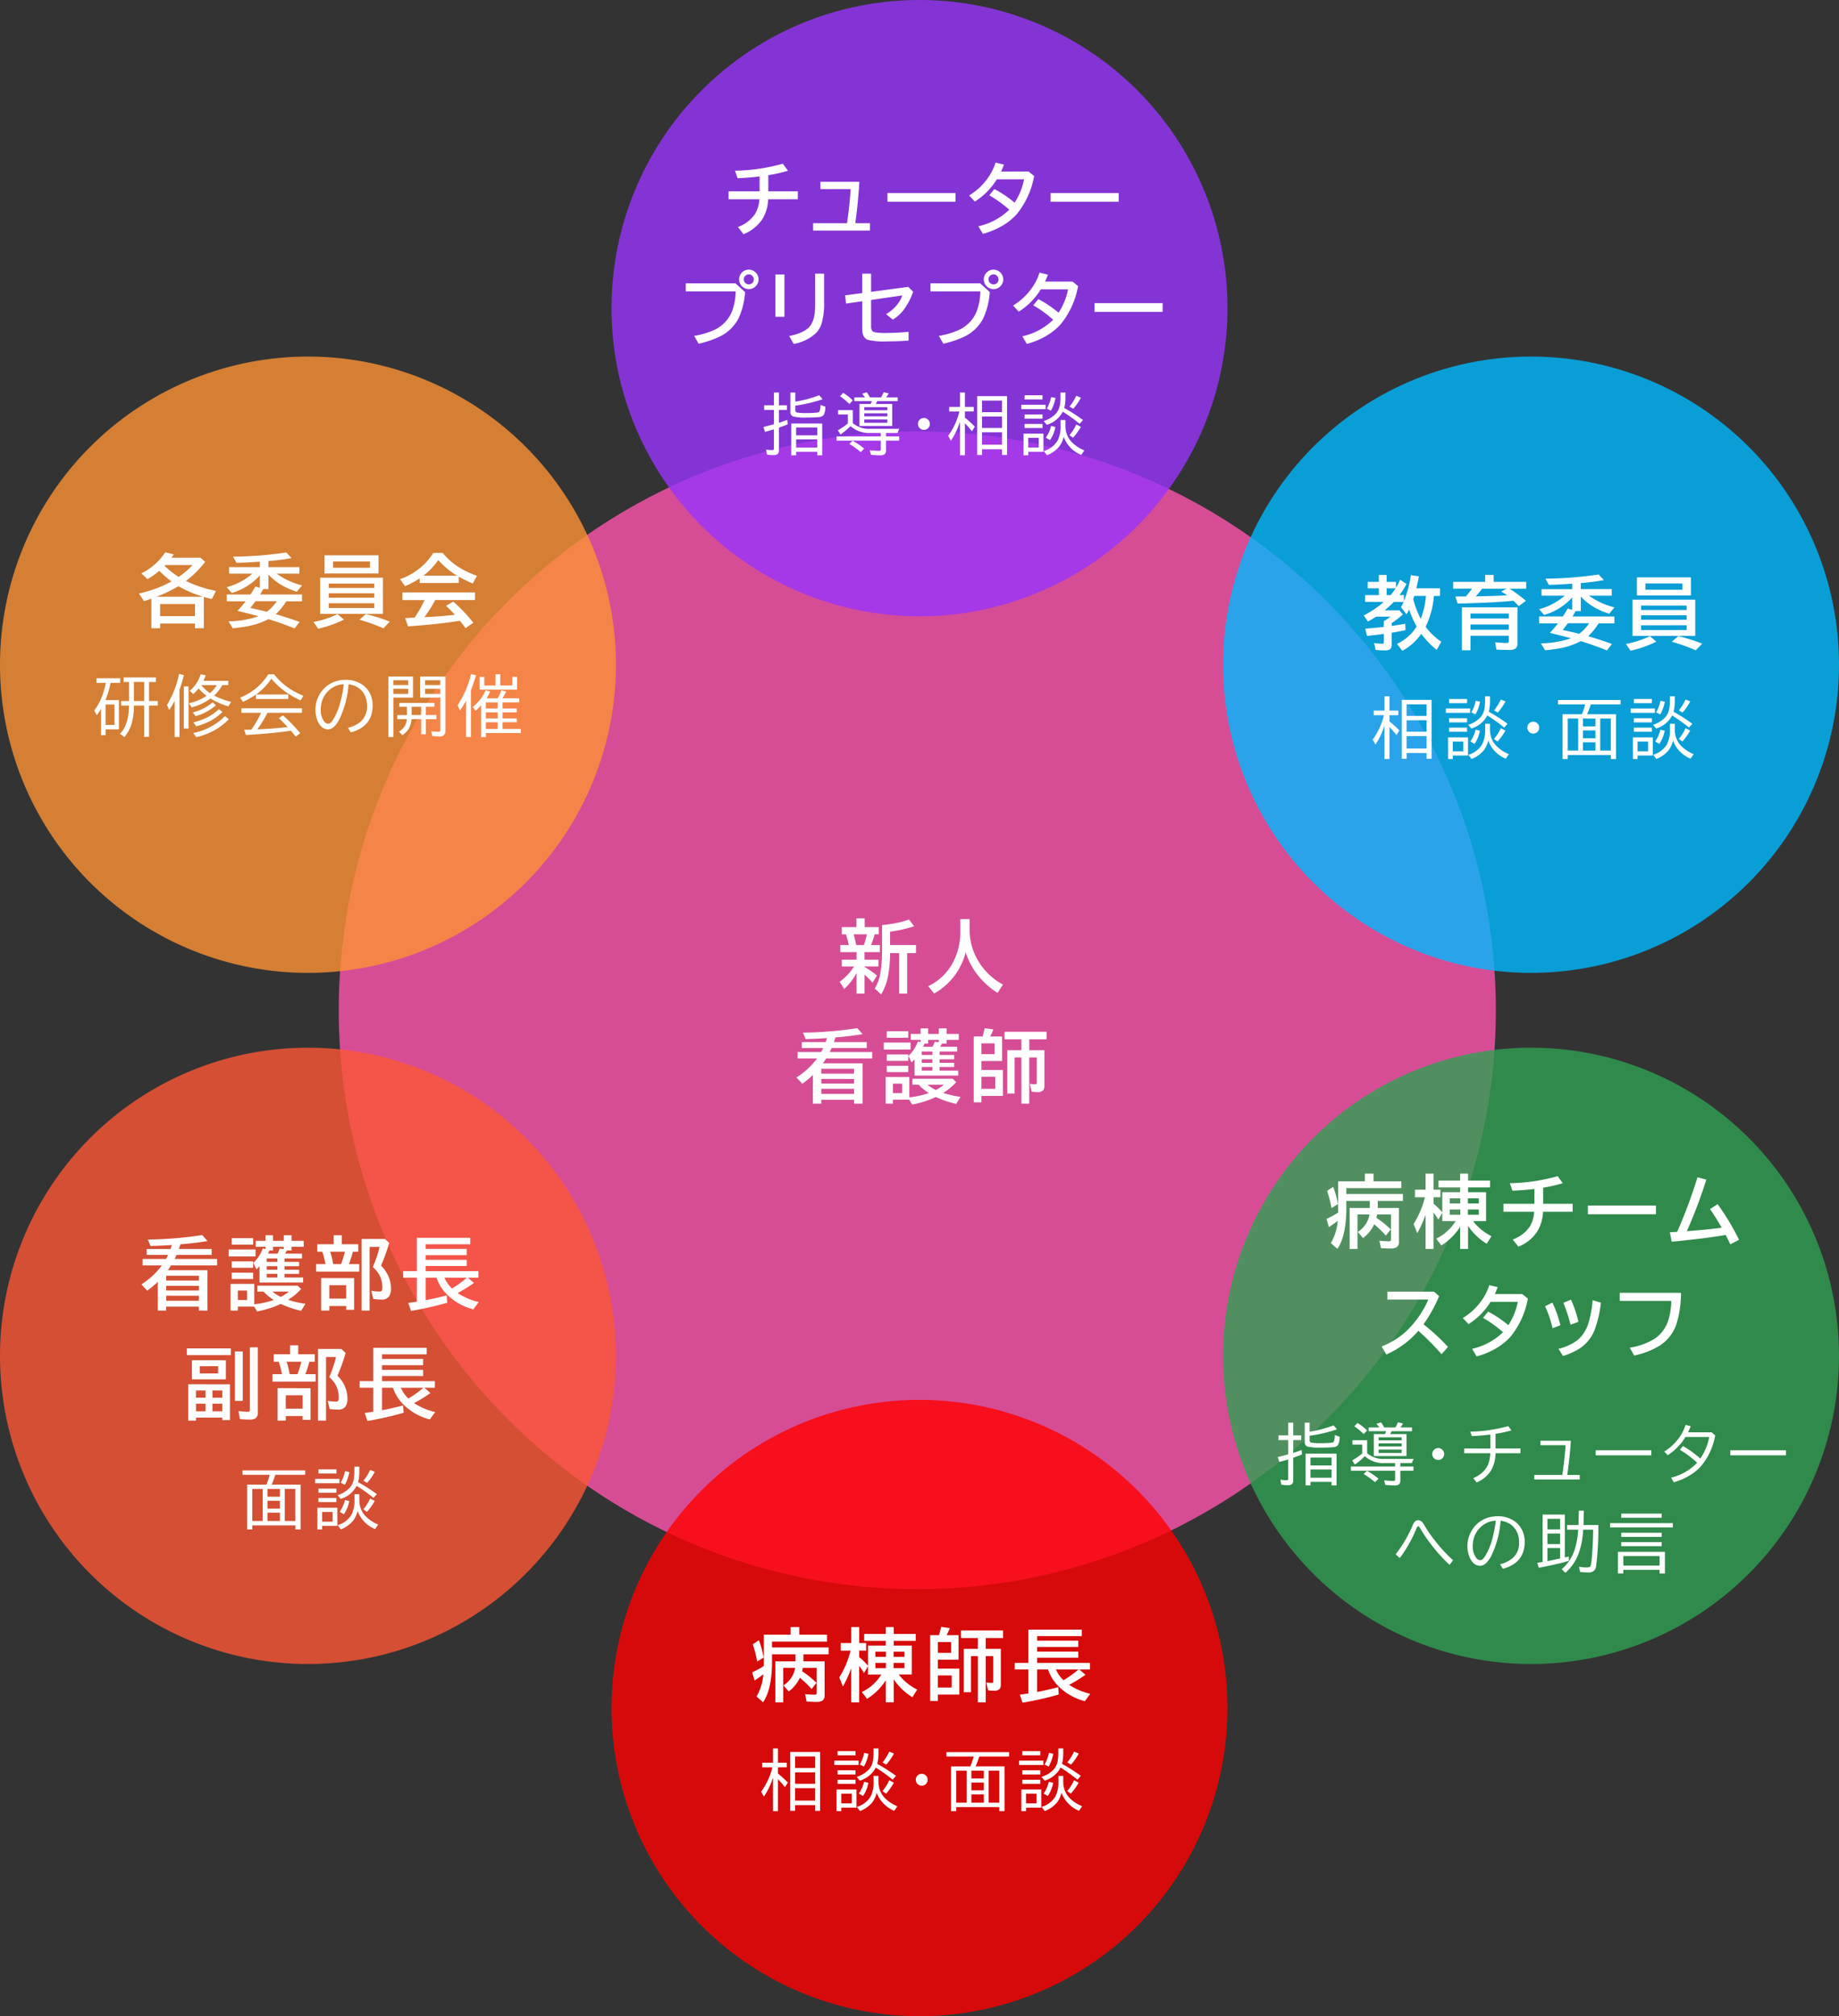 <svg xmlns="http://www.w3.org/2000/svg" width="418" height="458" viewBox="0 0 418 458">
  <rect x="0" y="0" width="418" height="458" fill="#333333" stroke="none"/>
  <g id="グループ_1891" data-name="グループ 1891" transform="translate(272 -4845.5)">
    <path id="パス_1591" data-name="パス 1591" d="M131.5,0A131.5,131.5,0,1,1,0,131.5,131.5,131.5,0,0,1,131.5,0Z" transform="translate(-195 4943.5)" fill="#ff54af" opacity="0.8"/>
    <path id="パス_1590" data-name="パス 1590" d="M70,0A70,70,0,1,1,0,70,70,70,0,0,1,70,0Z" transform="translate(6 5083.5)" fill="#30a053" opacity="0.8"/>
    <path id="パス_1598" data-name="パス 1598" d="M70,0A70,70,0,1,1,0,70,70,70,0,0,1,70,0Z" transform="translate(-272 5083.5)" fill="#fc5735" opacity="0.8"/>
    <path id="パス_1597" data-name="パス 1597" d="M70,0A70,70,0,1,1,0,70,70,70,0,0,1,70,0Z" transform="translate(6 4926.5)" fill="#00b9ff" opacity="0.8"/>
    <path id="パス_1599" data-name="パス 1599" d="M70,0A70,70,0,1,1,0,70,70,70,0,0,1,70,0Z" transform="translate(-272 4926.5)" fill="#fc9235" opacity="0.8"/>
    <path id="パス_1603" data-name="パス 1603" d="M70,0A70,70,0,1,1,0,70,70,70,0,0,1,70,0Z" transform="translate(-133 4845.5)" fill="#9935fc" opacity="0.8"/>
    <path id="パス_1592" data-name="パス 1592" d="M70,0A70,70,0,1,1,0,70,70,70,0,0,1,70,0Z" transform="translate(-133 5163.5)" fill="red" opacity="0.8"/>
    <path id="パス_1593" data-name="パス 1593" d="M17.672,2.342h6.311V3.906H11.476V5.233H24.343V6.8H18.621V8.406h4.808v7.717a1.384,1.384,0,0,1-.457,1.169,2.487,2.487,0,0,1-1.459.316q-.905,0-2.171-.079L19,15.842a21.183,21.183,0,0,0,2.232.123q.3,0,.352-.167a1.093,1.093,0,0,0,.044-.352V9.883H18.463q-.062.413-.149.765a19.342,19.342,0,0,1,3.261,2.637l-1.1,1.389a26.351,26.351,0,0,0-2.663-2.558,8.318,8.318,0,0,1-2.531,3.129l-1.2-1.389a5.84,5.84,0,0,0,2.663-3.973H14.016v7.831H12.232V8.406h4.579V6.8H11.476V8.441q0,6.249-2.03,9.255L7.951,16.378a11.473,11.473,0,0,0,1.556-5.045q-1.037.8-2,1.424l-.536-1.881A16.288,16.288,0,0,0,9.613,9.443q.009-.387.009-.712V2.342h6.073V.61h1.978ZM8.11,8.441A27.006,27.006,0,0,0,7.1,4.53L8.488,3.6A20.112,20.112,0,0,1,9.569,7.536Zm32.175,2.953a12.116,12.116,0,0,0,4.184,3.419l-1.081,1.731a13.791,13.791,0,0,1-4.245-4.069v5.238h-1.8V12.678a13.21,13.21,0,0,1-4.271,4.228L31.9,15.376a12.119,12.119,0,0,0,1.934-1.2,11.507,11.507,0,0,0,2.5-2.777h-3.05V9.514l-.9,1.538a15.647,15.647,0,0,0-1.1-1.626v8.288h-1.8V9.944a28.306,28.306,0,0,1-1.89,4.184l-.826-2.083a20.63,20.63,0,0,0,2.566-6.082H27.083V4.249h2.408V.61h1.8V4.249h1.582V5.963H31.293V7.439a13.54,13.54,0,0,1,2,1.969V4.82H37.34V3.739H32.427V2.175H37.34V.61h1.8V2.175h5V3.739h-5V4.82h4.1v6.574Zm1.3-5.186H39.107V7.378h2.479Zm-4.21,0h-2.4V7.378h2.4Zm4.21,2.54H39.107v1.2h2.479Zm-4.21,0h-2.4v1.2h2.4Zm20.89-3.19V3.1H54.433V1.384h9.554V3.1H60.049V5.559h3.437v8.051a1.677,1.677,0,0,1-.272,1.063,1.592,1.592,0,0,1-1.266.4,9.379,9.379,0,0,1-1.362-.1l-.4-1.775a7.444,7.444,0,0,0,1.2.105q.255,0,.316-.105a.591.591,0,0,0,.062-.308V7.211H60.049v10.5H58.265V7.211H56.71v8.2H55.057V5.559ZM49.423,2.447a17.882,17.882,0,0,0,.492-1.89l1.978.29a13.045,13.045,0,0,1-.738,1.6h2.725V8.028h-4.7v2.03h4.878v5.889H49.177v1.459H47.428V2.447Zm-.246,1.564V6.464h3.006V4.012Zm0,7.594v2.742h3.146V11.605Zm29.828,2.127a14.83,14.83,0,0,0,4.808,2.039l-1.222,1.67a13.024,13.024,0,0,1-6.319-3.709,9.875,9.875,0,0,1-2.057-3.489H71.737V15.35q2.259-.413,4.79-1.09l.123,1.67a72.561,72.561,0,0,1-8.227,1.854L67.8,15.965q1.389-.176,1.942-.264V10.243H66.648V8.749h3.094V1.182H81.888V2.658H71.737V3.7H81.08V5.128H71.737V6.191H81.08V7.58H71.737V8.749H83.743v1.494h-2.4l1.389,1.2A31.127,31.127,0,0,1,79.006,13.732ZM77.74,12.7a27.268,27.268,0,0,0,3.4-2.452H76.017A7.526,7.526,0,0,0,77.74,12.7ZM11.694,34.818a17.353,17.353,0,0,1-2.058,4.314L9.021,38a15.779,15.779,0,0,0,2.542-5.522H9.248V31.427h2.446V28.175h1.128v3.252h2.007v1.047H12.822v1.414a20.121,20.121,0,0,1,2.249,2.051l-.659,1.033a21.444,21.444,0,0,0-1.589-1.816v7.266H11.694ZM22.4,28.988V42.362H21.26v-1.3H16.719v1.3h-1.1V28.988Zm-5.684,1.018v2.622H21.26V30.006Zm0,3.611v2.6H21.26v-2.6Zm0,3.589v2.82H21.26v-2.82Zm18.954-1.494.007.132a5.19,5.19,0,0,0,1.326,3.486,8.576,8.576,0,0,0,2.959,1.985l-.7,1.033a7.085,7.085,0,0,1-3.992-4.124,5.653,5.653,0,0,1-1.084,2.314,6.908,6.908,0,0,1-2.71,1.875l-.725-.952a5.376,5.376,0,0,0,3.142-2.38,6.919,6.919,0,0,0,.674-3.3V34.416h1.106ZM35.4,31.691q.073.037.154.081a37.944,37.944,0,0,1,4.109,2.644l-.769.857a35.1,35.1,0,0,0-3.831-2.747,5.97,5.97,0,0,1-3.633,2.966l-.7-.85a6.394,6.394,0,0,0,2.739-1.648,3.98,3.98,0,0,0,.981-2.227,11.2,11.2,0,0,0,.1-1.575V28.175h1.121v.959A9.978,9.978,0,0,1,35.4,31.691Zm-4.724,5.815V41.63H27.213v.8H26.151V37.506Zm-3.464.959v2.2h2.4v-2.2Zm-.842-9.675h4.094v.945H26.371Zm-.732,2.161h5.522v.989H25.638Zm.732,2.2h4.094V34.1H26.371Zm0,2.146h4.094v.93H26.371Zm5.061-3.479a8.249,8.249,0,0,0,.989-2.629l.989.212A9.324,9.324,0,0,1,32.362,32.3Zm5.171-.454a11.8,11.8,0,0,0,1.531-2.461l1.062.439a13.192,13.192,0,0,1-1.75,2.52Zm-5.383,7.068a8.112,8.112,0,0,0,1.187-2.673l.974.227a7.771,7.771,0,0,1-1.216,3Zm5.369-.571a10.758,10.758,0,0,0,1.545-2.446l1.047.557a15.357,15.357,0,0,1-1.78,2.476Zm8.927-3.918a1.289,1.289,0,0,1,.974.439,1.274,1.274,0,0,1,.366.916,1.323,1.323,0,0,1-.212.718,1.287,1.287,0,0,1-1.15.63,1.306,1.306,0,0,1-.615-.154,1.35,1.35,0,0,1-.154-2.3A1.336,1.336,0,0,1,45.515,33.947Zm12.237-1.692h6.57V42.428H63.135v-.916H53.343v.916H52.171V32.255h4.387a20.675,20.675,0,0,0,.762-2.234h-6.2v-1H65.369v1H58.58A21.419,21.419,0,0,1,57.752,32.255Zm-2.036.974H53.343v7.28h2.373Zm1.077,0V35h2.834V33.229Zm3.933,0v7.28h2.41v-7.28Zm-3.933,2.7V37.7h2.834V35.932Zm0,2.7v1.882h2.834V38.627Zm20.88-2.915.007.132a5.19,5.19,0,0,0,1.326,3.486,8.576,8.576,0,0,0,2.959,1.985l-.7,1.033a7.085,7.085,0,0,1-3.992-4.124,5.653,5.653,0,0,1-1.084,2.314,6.908,6.908,0,0,1-2.71,1.875l-.725-.952a5.376,5.376,0,0,0,3.142-2.38,6.919,6.919,0,0,0,.674-3.3V34.416h1.106ZM77.4,31.691q.073.037.154.081a37.944,37.944,0,0,1,4.109,2.644l-.769.857a35.1,35.1,0,0,0-3.831-2.747,5.97,5.97,0,0,1-3.633,2.966l-.7-.85a6.394,6.394,0,0,0,2.739-1.648,3.98,3.98,0,0,0,.981-2.227,11.2,11.2,0,0,0,.1-1.575V28.175h1.121v.959A9.978,9.978,0,0,1,77.4,31.691Zm-4.724,5.815V41.63H69.213v.8H68.151V37.506Zm-3.464.959v2.2h2.4v-2.2Zm-.842-9.675h4.094v.945H68.371Zm-.732,2.161h5.522v.989H67.638Zm.732,2.2h4.094V34.1H68.371Zm0,2.146h4.094v.93H68.371Zm5.061-3.479a8.249,8.249,0,0,0,.989-2.629l.989.212A9.324,9.324,0,0,1,74.362,32.3Zm5.171-.454a11.8,11.8,0,0,0,1.531-2.461l1.062.439a13.192,13.192,0,0,1-1.75,2.52Zm-5.383,7.068a8.112,8.112,0,0,0,1.187-2.673l.974.227a7.771,7.771,0,0,1-1.216,3Zm5.369-.571a10.758,10.758,0,0,0,1.545-2.446l1.047.557a15.357,15.357,0,0,1-1.78,2.476Z" transform="translate(-108 5214.5)" fill="#fff"/>
    <path id="パス_1600" data-name="パス 1600" d="M21.047,12.388A14.5,14.5,0,0,0,24.6,15.78l-1.046,1.854a18.88,18.88,0,0,1-3.507-3.656,12.207,12.207,0,0,1-4.307,3.858l-1.2-1.582a10.281,10.281,0,0,0,4.456-3.937,22.613,22.613,0,0,1-1.705-3.858q-.211.439-.589,1.1L15.44,7.932a12.2,12.2,0,0,0,.606-1.2H13.814a23.516,23.516,0,0,1-2.1,1.925h3.366l.791.905a18.951,18.951,0,0,1-2.54,1.986v.642q1.986-.29,3.076-.492l.053,1.441q-1.327.3-3.129.6v2.593a1.4,1.4,0,0,1-.4,1.16,1.918,1.918,0,0,1-1.134.246,20.654,20.654,0,0,1-2.127-.1L9.331,16.07a13.685,13.685,0,0,0,1.89.167q.325,0,.325-.36V14q-1.907.264-3.832.448l-.4-1.644q2.153-.158,4.069-.378l.158-.018V11.087a6.607,6.607,0,0,0,1.494-1.011H9.779a19.366,19.366,0,0,1-1.854,1.116L6.976,9.8a21.241,21.241,0,0,0,4.562-3.076H7.283V5.181h3.129V3.651H7.89V2.175h2.522V.61h1.767V2.175h2.127V3.5a12.6,12.6,0,0,0,.949-1.811l1.441.967a17.29,17.29,0,0,1-1.6,2.522h1V6.587A25.754,25.754,0,0,0,17.69.663l1.828.255q-.264,1.4-.589,2.733h5.379V5.365h-1.38A19.9,19.9,0,0,1,21.047,12.388Zm-1.116-1.8a18.431,18.431,0,0,0,1.187-5.221H18.454q-.158.527-.229.721A20.255,20.255,0,0,0,19.931,10.586ZM14.209,3.651h-2.03V5.181h.914A15.645,15.645,0,0,0,14.209,3.651Zm22.3-1.477H43.9V3.722H40.118a35.327,35.327,0,0,1,3.709,2.751L42.209,7.7a12.951,12.951,0,0,0-1.23-1.239q-.114.009-.22.026-3.4.369-10.863.58l-1.582.035-.51-1.6q.756,0,1.45-.009l.94-.009q.765-.879,1.4-1.767H27.3V2.175h7.269V.61h1.934ZM33.877,3.722q-.07.1-.2.272a19.249,19.249,0,0,1-1.248,1.477l.782-.018q3.524-.062,6.337-.22a11.847,11.847,0,0,0-1.318-.844l1.2-.668Zm8.06,4.236v8.06a1.518,1.518,0,0,1-.527,1.345A2.579,2.579,0,0,1,40,17.644q-1.406,0-2.856-.088l-.325-1.661q1.749.176,2.619.176.352,0,.439-.123a.727.727,0,0,0,.079-.4V14.418H31.241v3.3h-1.96V7.958Zm-10.7,1.406v1.143h8.719V9.364Zm0,2.5v1.187h8.719V11.86ZM58.169,5.313a16.811,16.811,0,0,0,5.792,2.663l-1.2,1.45A17.348,17.348,0,0,1,58.784,7.6a13.441,13.441,0,0,1-2.47-2.083v3.3H55.128q-.07.114-.185.325-.167.316-.527.9h9.527v1.564H60.357a13.527,13.527,0,0,1-2.373,2.918q3.076.905,5.405,1.758l-1.134,1.477q-2.821-1.143-5.7-2.039l-.237-.07a17.06,17.06,0,0,1-4.729,1.608q-1.4.272-3.393.466l-.958-1.582a22,22,0,0,0,6.838-1.151q-1.687-.483-4.79-1.222,1.046-1.134,1.837-2.162h-4.28V10.041h5.388q.527-.782,1.107-1.8l1.028.29V5.708a13.787,13.787,0,0,1-6.39,3.99l-1.151-1.31a14.513,14.513,0,0,0,5.836-3.076H47.384V3.836h6.987V2.588q-.984.062-1.477.1-1.617.114-3.85.176l-.773-1.415A85.893,85.893,0,0,0,60.366.5l1.2,1.274a48.965,48.965,0,0,1-5.256.677v1.38h7.04V5.313Zm.053,6.258H53.387q-.686.914-1.2,1.538,1.389.281,3.762.861A10.055,10.055,0,0,0,58.221,11.57ZM81.335,1.146V5.269H69.065V1.146ZM70.99,2.535V3.977h8.4V2.535ZM82.328,6.227v8.227H68.072V6.227ZM70.014,7.563v1H80.368v-1Zm0,2.206v1.011H80.368V9.769Zm0,2.268v1.081H80.368V12.036ZM66.56,16.29a21.472,21.472,0,0,0,5.458-1.784l1.468,1.257a26.969,26.969,0,0,1-5.862,2.057Zm15.891,1.441a41.128,41.128,0,0,0-5.467-1.951l1.477-1.274a37.235,37.235,0,0,1,5.432,1.714ZM11.694,34.818a17.353,17.353,0,0,1-2.058,4.314L9.021,38a15.779,15.779,0,0,0,2.542-5.522H9.248V31.427h2.446V28.175h1.128v3.252h2.007v1.047H12.822v1.414a20.121,20.121,0,0,1,2.249,2.051l-.659,1.033a21.444,21.444,0,0,0-1.589-1.816v7.266H11.694ZM22.4,28.988V42.362H21.26v-1.3H16.719v1.3h-1.1V28.988Zm-5.684,1.018v2.622H21.26V30.006Zm0,3.611v2.6H21.26v-2.6Zm0,3.589v2.82H21.26v-2.82Zm18.954-1.494.007.132a5.19,5.19,0,0,0,1.326,3.486,8.576,8.576,0,0,0,2.959,1.985l-.7,1.033a7.085,7.085,0,0,1-3.992-4.124,5.653,5.653,0,0,1-1.084,2.314,6.908,6.908,0,0,1-2.71,1.875l-.725-.952a5.376,5.376,0,0,0,3.142-2.38,6.919,6.919,0,0,0,.674-3.3V34.416h1.106ZM35.4,31.691q.073.037.154.081a37.944,37.944,0,0,1,4.109,2.644l-.769.857a35.1,35.1,0,0,0-3.831-2.747,5.97,5.97,0,0,1-3.633,2.966l-.7-.85a6.394,6.394,0,0,0,2.739-1.648,3.98,3.98,0,0,0,.981-2.227,11.2,11.2,0,0,0,.1-1.575V28.175h1.121v.959A9.978,9.978,0,0,1,35.4,31.691Zm-4.724,5.815V41.63H27.213v.8H26.151V37.506Zm-3.464.959v2.2h2.4v-2.2Zm-.842-9.675h4.094v.945H26.371Zm-.732,2.161h5.522v.989H25.638Zm.732,2.2h4.094V34.1H26.371Zm0,2.146h4.094v.93H26.371Zm5.061-3.479a8.249,8.249,0,0,0,.989-2.629l.989.212A9.324,9.324,0,0,1,32.362,32.3Zm5.171-.454a11.8,11.8,0,0,0,1.531-2.461l1.062.439a13.192,13.192,0,0,1-1.75,2.52Zm-5.383,7.068a8.112,8.112,0,0,0,1.187-2.673l.974.227a7.771,7.771,0,0,1-1.216,3Zm5.369-.571a10.758,10.758,0,0,0,1.545-2.446l1.047.557a15.357,15.357,0,0,1-1.78,2.476Zm8.927-3.918a1.289,1.289,0,0,1,.974.439,1.274,1.274,0,0,1,.366.916,1.323,1.323,0,0,1-.212.718,1.287,1.287,0,0,1-1.15.63,1.306,1.306,0,0,1-.615-.154,1.35,1.35,0,0,1-.154-2.3A1.336,1.336,0,0,1,45.515,33.947Zm12.237-1.692h6.57V42.428H63.135v-.916H53.343v.916H52.171V32.255h4.387a20.675,20.675,0,0,0,.762-2.234h-6.2v-1H65.369v1H58.58A21.419,21.419,0,0,1,57.752,32.255Zm-2.036.974H53.343v7.28h2.373Zm1.077,0V35h2.834V33.229Zm3.933,0v7.28h2.41v-7.28Zm-3.933,2.7V37.7h2.834V35.932Zm0,2.7v1.882h2.834V38.627Zm20.88-2.915.007.132a5.19,5.19,0,0,0,1.326,3.486,8.576,8.576,0,0,0,2.959,1.985l-.7,1.033a7.085,7.085,0,0,1-3.992-4.124,5.653,5.653,0,0,1-1.084,2.314,6.908,6.908,0,0,1-2.71,1.875l-.725-.952a5.376,5.376,0,0,0,3.142-2.38,6.919,6.919,0,0,0,.674-3.3V34.416h1.106ZM77.4,31.691q.073.037.154.081a37.944,37.944,0,0,1,4.109,2.644l-.769.857a35.1,35.1,0,0,0-3.831-2.747,5.97,5.97,0,0,1-3.633,2.966l-.7-.85a6.394,6.394,0,0,0,2.739-1.648,3.98,3.98,0,0,0,.981-2.227,11.2,11.2,0,0,0,.1-1.575V28.175h1.121v.959A9.978,9.978,0,0,1,77.4,31.691Zm-4.724,5.815V41.63H69.213v.8H68.151V37.506Zm-3.464.959v2.2h2.4v-2.2Zm-.842-9.675h4.094v.945H68.371Zm-.732,2.161h5.522v.989H67.638Zm.732,2.2h4.094V34.1H68.371Zm0,2.146h4.094v.93H68.371Zm5.061-3.479a8.249,8.249,0,0,0,.989-2.629l.989.212A9.324,9.324,0,0,1,74.362,32.3Zm5.171-.454a11.8,11.8,0,0,0,1.531-2.461l1.062.439a13.192,13.192,0,0,1-1.75,2.52Zm-5.383,7.068a8.112,8.112,0,0,0,1.187-2.673l.974.227a7.771,7.771,0,0,1-1.216,3Zm5.369-.571a10.758,10.758,0,0,0,1.545-2.446l1.047.557a15.357,15.357,0,0,1-1.78,2.476Z" transform="translate(31 4975.5)" fill="#fff"/>
    <path id="パス_1594" data-name="パス 1594" d="M25.213,2.342h6.311V3.906H19.017V5.233H31.884V6.8H26.163V8.406H30.97v7.717a1.384,1.384,0,0,1-.457,1.169,2.487,2.487,0,0,1-1.459.316q-.905,0-2.171-.079l-.343-1.687a21.183,21.183,0,0,0,2.232.123q.3,0,.352-.167a1.093,1.093,0,0,0,.044-.352V9.883H26q-.062.413-.149.765a19.342,19.342,0,0,1,3.261,2.637l-1.1,1.389a26.351,26.351,0,0,0-2.663-2.558,8.318,8.318,0,0,1-2.531,3.129l-1.2-1.389a5.84,5.84,0,0,0,2.663-3.973H21.557v7.831H19.773V8.406h4.579V6.8H19.017V8.441q0,6.249-2.03,9.255l-1.494-1.318a11.473,11.473,0,0,0,1.556-5.045q-1.037.8-2,1.424l-.536-1.881a16.288,16.288,0,0,0,2.637-1.433q.009-.387.009-.712V2.342h6.073V.61h1.978Zm-9.562,6.1A27.006,27.006,0,0,0,14.64,4.53L16.029,3.6A20.112,20.112,0,0,1,17.11,7.536Zm32.175,2.953a12.116,12.116,0,0,0,4.184,3.419l-1.081,1.731a13.791,13.791,0,0,1-4.245-4.069v5.238h-1.8V12.678a13.21,13.21,0,0,1-4.271,4.228l-1.169-1.529a12.119,12.119,0,0,0,1.934-1.2,11.507,11.507,0,0,0,2.5-2.777H40.83V9.514l-.9,1.538a15.647,15.647,0,0,0-1.1-1.626v8.288h-1.8V9.944a28.306,28.306,0,0,1-1.89,4.184l-.826-2.083a20.63,20.63,0,0,0,2.566-6.082H34.625V4.249h2.408V.61h1.8V4.249h1.582V5.963H38.835V7.439a13.54,13.54,0,0,1,2,1.969V4.82h4.052V3.739H39.969V2.175h4.913V.61h1.8V2.175h5V3.739h-5V4.82h4.1v6.574Zm1.3-5.186H46.648V7.378h2.479Zm-4.21,0h-2.4V7.378h2.4Zm4.21,2.54H46.648v1.2h2.479Zm-4.21,0h-2.4v1.2h2.4ZM61.772,7.466V4.082q-2.232.281-5.01.4l-.571-1.7a42.824,42.824,0,0,0,10.872-1.6l1.151,1.6A32.952,32.952,0,0,1,63.75,3.792V7.466h6.715v1.8h-6.75a9.122,9.122,0,0,1-1.362,4.579A9.238,9.238,0,0,1,58.116,17.2l-1.274-1.635a7.905,7.905,0,0,0,3.894-2.962,7.336,7.336,0,0,0,.984-3.34h-7v-1.8Zm12.145.4H89.395V9.839H73.917Zm18.631,6.047q.606-.009,1.67-.088A113.886,113.886,0,0,0,98.832,1.437l2.013.527a110.745,110.745,0,0,1-4.43,11.716q4.465-.325,7.919-.791-1.3-2.294-2.646-4.236l1.731-1.1a54.673,54.673,0,0,1,4.86,8.086L106.3,16.668q-.483-1.02-1.063-2.127-5.133.861-12.261,1.529Zm-64.211,13.5h10.6l1.169,1.028a33.006,33.006,0,0,1-3.542,6.39,47.123,47.123,0,0,1,5.563,5.15l-1.459,1.652a61.326,61.326,0,0,0-5.273-5.326A20.249,20.249,0,0,1,28.1,41.686l-1.055-1.819A18.115,18.115,0,0,0,32.5,36.535a21.6,21.6,0,0,0,3.735-4.6,17.872,17.872,0,0,0,1.406-2.725H28.337Zm30.681.554,1.257,1.028a18.913,18.913,0,0,1-3.99,8.71,14.089,14.089,0,0,1-3.955,2.988,18.115,18.115,0,0,1-3.7,1.441L47.61,40.4a14.637,14.637,0,0,0,7.014-3.762,26.609,26.609,0,0,0-4.535-3.27l1.151-1.424a25.085,25.085,0,0,1,4.6,3.094,14.812,14.812,0,0,0,2.153-5.309H51.8a15.757,15.757,0,0,1-5.01,5.071l-1.292-1.4a14.04,14.04,0,0,0,4.579-4.438,12.091,12.091,0,0,0,1.433-3.032l1.907.466q-.29.791-.65,1.564Zm6.88,7.761a25.1,25.1,0,0,0-1.714-5l1.67-.817a25.725,25.725,0,0,1,1.819,5.133Zm4.078-.791a34.747,34.747,0,0,0-1.617-4.983l1.731-.721a28.012,28.012,0,0,1,1.688,5.036ZM67.243,40.4a11.334,11.334,0,0,0,4.482-2.109,8.24,8.24,0,0,0,2.355-3.832A24.792,24.792,0,0,0,75,29.354l1.872.554a24.752,24.752,0,0,1-1.468,6.319,8.9,8.9,0,0,1-3.428,4.148,15.764,15.764,0,0,1-3.709,1.652ZM81.154,27.676H95.085A23.821,23.821,0,0,1,94,34.944a9.425,9.425,0,0,1-3.885,4.816,18.625,18.625,0,0,1-5.669,2.171l-1.011-1.784a15.2,15.2,0,0,0,5.6-2,7.917,7.917,0,0,0,3.076-3.964,14.821,14.821,0,0,0,.756-4.676H81.154Z" transform="translate(15 5111.5)" fill="#fff"/>
    <path id="パス_1595" data-name="パス 1595" d="M5.812,3.068V.175H6.954V3.068H8.763V4.13H6.954V7.038q1.055-.33,1.89-.659l.1,1.011q-.937.388-1.992.754v5.1a1.107,1.107,0,0,1-.308.9,1.479,1.479,0,0,1-.945.234,7.939,7.939,0,0,1-1.465-.117l-.2-1.143a7.85,7.85,0,0,0,1.384.139q.278,0,.344-.146a.688.688,0,0,0,.044-.278V8.525q-1.135.352-2.029.586L3.439,8l.718-.19q1.084-.278,1.655-.439V4.13H3.585V3.068Zm4.863-.835A26.769,26.769,0,0,0,16.117.791l.762.9a32.844,32.844,0,0,1-6.2,1.458V4.167a.5.5,0,0,0,.41.549,12.523,12.523,0,0,0,2.227.117,19.812,19.812,0,0,0,2.358-.117.639.639,0,0,0,.469-.2,3.586,3.586,0,0,0,.249-1.538l1.106.4a3.98,3.98,0,0,1-.374,1.89,1.51,1.51,0,0,1-1.055.476,25.212,25.212,0,0,1-2.644.1A12.213,12.213,0,0,1,10.155,5.6,1.057,1.057,0,0,1,9.562,4.5V.175h1.113Zm6.116,4.973v7.222H15.663v-.8h-4.8v.8H9.752V7.207Zm-5.925.9V9.895h4.8V8.107Zm0,2.7v1.875h4.8V10.81Zm17.2-8.687H24.092V1.267H26.5a8.318,8.318,0,0,0-.637-.828l1.047-.33a8.581,8.581,0,0,1,.71,1.157h2.563q.022-.037.1-.19a7.515,7.515,0,0,0,.461-.981l1.157.271a9.7,9.7,0,0,1-.564.9h2.6v.857H29.3q-.168.366-.33.645H32.7v5H25.263v-5H27.8l.037-.081Q27.973,2.387,28.069,2.124ZM26.355,3.5v.7h5.237V3.5Zm0,1.384v.7h5.237v-.7Zm0,1.406v.754h5.237V6.291Zm-2.607.835A5.611,5.611,0,0,0,27.7,8.408h6.65a3.025,3.025,0,0,0-.425.945H31.291v.784H34.28V11.1H31.291v2.2a1.094,1.094,0,0,1-.322.894,1.572,1.572,0,0,1-.981.234q-1,0-2.117-.11l-.256-1.047a18.863,18.863,0,0,0,2.058.146q.293,0,.374-.11a.549.549,0,0,0,.059-.293V11.1H20.056v-.959H30.1V9.353h-2.38a6.194,6.194,0,0,1-4.5-1.567A15.873,15.873,0,0,1,20.957,9.7l-.615-.945a15.546,15.546,0,0,0,2.278-1.567V5.156H20.4V4.167h3.347Zm-.784-4.343A14.644,14.644,0,0,0,20.832,1l.725-.754a11.976,11.976,0,0,1,2.175,1.7ZM25.549,13.7a20.944,20.944,0,0,0-2.6-1.86l.769-.718A16.925,16.925,0,0,1,26.325,12.9ZM39.918,5.947a1.289,1.289,0,0,1,.974.439,1.274,1.274,0,0,1,.366.916,1.323,1.323,0,0,1-.212.718,1.287,1.287,0,0,1-1.15.63,1.306,1.306,0,0,1-.615-.154,1.282,1.282,0,0,1-.725-1.208A1.28,1.28,0,0,1,39.127,6.2,1.336,1.336,0,0,1,39.918,5.947Zm11.834.1V2.878q-2.256.271-4.2.359l-.366-1.018A34.306,34.306,0,0,0,55.832.959l.7.989a32.865,32.865,0,0,1-3.6.762V6.042h5.669V7.119H52.924a7.829,7.829,0,0,1-1.077,4.021,7.28,7.28,0,0,1-3.215,2.622l-.762-.989a6.7,6.7,0,0,0,2.373-1.589,4.928,4.928,0,0,0,1.15-1.926,8.646,8.646,0,0,0,.344-2.139H45.812V6.042Zm11.38-1.758h6.921q-.212,3.457-.813,7.771h2.82v1.018H61.741V12.055h6.372q.586-4.146.74-6.768h-5.72Zm12.56,2.161H88.334V7.6H75.692Zm26.351-4.08.813.7A14.934,14.934,0,0,1,99.6,10.114a11.79,11.79,0,0,1-3.12,2.38,14.326,14.326,0,0,1-3.032,1.223l-.615-1.047a12.122,12.122,0,0,0,5.925-3.391,23.647,23.647,0,0,0-3.933-2.944l.7-.85A22.084,22.084,0,0,1,99.48,8.334a13.138,13.138,0,0,0,2.029-4.907H96.1a12.825,12.825,0,0,1-4.028,4.138l-.8-.835a10.486,10.486,0,0,0,2.271-1.809A10.959,10.959,0,0,0,96.14.688l1.15.3-.022.051q-.315.791-.579,1.326Zm4.247,4.08h12.642V7.6H106.29ZM30.213,30.078a22.916,22.916,0,0,0,1.714-2.424,28.292,28.292,0,0,0,2.2-4.226q.439-1.091,1.223-1.091a1.324,1.324,0,0,1,1.047.586,9.9,9.9,0,0,1,.549.886,30.511,30.511,0,0,0,2.131,3.054,34.086,34.086,0,0,0,4.2,4.563l-.8,1.047a36.788,36.788,0,0,1-4.724-5.347,32.648,32.648,0,0,1-1.89-2.849q-.337-.579-.505-.579-.205,0-.469.674a28.074,28.074,0,0,1-2.014,3.992,26.818,26.818,0,0,1-1.707,2.563Zm23.744,2.263a6.975,6.975,0,0,0,2.849-1.384,4.55,4.55,0,0,0,1.472-3.669,5.135,5.135,0,0,0-.762-2.8,4.563,4.563,0,0,0-3.428-2.021,22.2,22.2,0,0,1-2.043,7.808A6.4,6.4,0,0,1,50.771,32.1a2.077,2.077,0,0,1-1.392.593,2.26,2.26,0,0,1-1.758-.952,4.054,4.054,0,0,1-.7-1.274,6.863,6.863,0,0,1,.8-6.1,6.43,6.43,0,0,1,3-2.439,7.245,7.245,0,0,1,2.681-.491,6.549,6.549,0,0,1,3.831,1.113,5.241,5.241,0,0,1,1.97,2.593,6.209,6.209,0,0,1,.352,2.109q0,4.79-4.966,6.123Zm-.974-9.9a5.19,5.19,0,0,0-2.908,1.018,5.61,5.61,0,0,0-2.219,3.582,6.214,6.214,0,0,0-.1,1.113,4.317,4.317,0,0,0,.754,2.7,1.2,1.2,0,0,0,.908.564q.535,0,1.069-.8a14.012,14.012,0,0,0,1.567-3.538A27.03,27.03,0,0,0,52.983,22.438Zm19.862,2.051a18.241,18.241,0,0,1-1.113,5.647,10.846,10.846,0,0,1-2.93,4.153l-.835-.828a9.569,9.569,0,0,0,2.856-4.175,17.684,17.684,0,0,0,.886-4.8H69.2V23.427h2.585l.081-3.252h1.143l-.081,3.252H76.3a67.132,67.132,0,0,1-.52,9.412,1.709,1.709,0,0,1-.542,1.04,2.129,2.129,0,0,1-1.311.322,17,17,0,0,1-1.765-.1l-.256-1.187a11.447,11.447,0,0,0,1.868.146q.6,0,.762-.33a7.1,7.1,0,0,0,.249-1.553q.242-2.351.33-5.852l.015-.835Zm-4.16-3.442V30.8q.176-.044.344-.081l.542-.132.029.974q-2.124.652-6.006,1.421l-.82.154-.359-1.121q.732-.125,1.1-.176a.717.717,0,0,0,.117-.022V21.047Zm-3.955.974v2.4h2.878v-2.4Zm0,3.347v2.38h2.878v-2.38Zm0,3.3v2.959q.542-.1,2.878-.593V28.664Zm26.7.857v4.907H90.209V33.6H81.976v.828H80.76V29.521Zm-9.448.959v2.161h8.232V30.48Zm-.483-9.646h9.192v.945H81.493ZM78.973,23H93.226v.974H78.973Zm2.52,2.19h9.192v.93H81.493Zm0,2.131h9.192v.916H81.493Z" transform="translate(15 5168.5)" fill="#fff"/>
    <path id="パス_1602" data-name="パス 1602" d="M13.154,8.547h9v9.167H20.212v-.888H12.777v.888H10.869V11.192a24.526,24.526,0,0,1-2.408,2L7.143,11.755A17.021,17.021,0,0,0,11.8,7.448H7.4V5.989h5.335q.264-.466.475-.914H8.347V3.722H13.77q.132-.369.3-.905-2.048.149-4.852.22L8.6,1.577A87.585,87.585,0,0,0,20.968.558l1.2,1.362q-2.812.475-6.179.747-.176.6-.343,1.055h7.462V5.075H15.123q-.193.431-.431.914h9.659V7.448H13.875Q13.453,8.134,13.154,8.547ZM12.777,9.8v1.09h7.436V9.8Zm0,2.294v1.063h7.436V12.1Zm0,2.25V15.49h7.436V14.348ZM39.669,5.866v.791h3.313v.976H39.669v.809h3.313v.932H39.669v.835H43.9v1.134H33.983V7.624Q33.64,8,33.3,8.354l-.721-1.477A8.313,8.313,0,0,0,34.721,3.6l.633.141V3.221H33.121V1.867h2.232V.61h1.705V1.867h2.435V.61h1.775V1.867h2.76V3.221h-2.76v.844H40.2q-.185.369-.4.721h3.85V5.866Zm-1.635,0H35.618v.791h2.417Zm0,1.767H35.618v.809h2.417Zm0,1.74H35.618v.835h2.417ZM35.925,4.785h2.153a8.4,8.4,0,0,0,.492-1.151l.923.123V3.221H37.059v.844h-.817Q36.075,4.478,35.925,4.785Zm-3.138,6.873v4.623a18.9,18.9,0,0,0,4.43-.976,11.5,11.5,0,0,1-2.32-1.9H33.491V12.054h9.158l.809.756a14.355,14.355,0,0,1-2.971,2.47,24.611,24.611,0,0,0,3.946.9l-.993,1.591a22.781,22.781,0,0,1-4.623-1.573,22.022,22.022,0,0,1-5.4,1.714l-.642-1.1H29.061v.9H27.409V11.658ZM29.061,13.17v2.145h2.092V13.17Zm7.849.237a10.131,10.131,0,0,0,1.907,1.2,10.64,10.64,0,0,0,1.854-1.2ZM27.663,1.261h4.878V2.737H27.663Zm-.686,2.575h6.1V5.418h-6.1Zm.686,2.7h4.878V7.993H27.663Zm0,2.575h4.878v1.424H27.663ZM52.684,2.641h3.762v1.7H55.207a24.631,24.631,0,0,1-.9,2.821h2.347v1.7H46.848v-1.7H49a24.236,24.236,0,0,0-.738-2.821H47.121v-1.7h3.727V.61h1.837Zm-2.646,1.7a17.276,17.276,0,0,1,.694,2.821h1.793l.088-.246a21.658,21.658,0,0,0,.7-2.276l.079-.3Zm5.449,5.994v7.2h-1.8v-.861H49.854v1.046H48V10.331Zm-5.634,1.617V15h3.832v-3.05ZM61.6,7.51a7.4,7.4,0,0,1,1.661,2.364,6.808,6.808,0,0,1,.606,2.777,3.092,3.092,0,0,1-.483,1.916,1.97,1.97,0,0,1-1.652.642,12.647,12.647,0,0,1-1.907-.141L59.39,13.2a10.194,10.194,0,0,0,1.758.193q.527,0,.659-.246a1.828,1.828,0,0,0,.088-.7,5.69,5.69,0,0,0-1.3-3.744,9.15,9.15,0,0,0-.861-.888l.105-.246a23.486,23.486,0,0,0,1.424-4.307h-2.25V17.714H57.193V1.437h5.291l.976.9A39.949,39.949,0,0,1,61.6,7.51Zm17.409,6.223a14.83,14.83,0,0,0,4.808,2.039l-1.222,1.67a13.024,13.024,0,0,1-6.319-3.709,9.875,9.875,0,0,1-2.057-3.489H71.737V15.35q2.259-.413,4.79-1.09l.123,1.67a72.561,72.561,0,0,1-8.227,1.854L67.8,15.965q1.389-.176,1.942-.264V10.243H66.648V8.749h3.094V1.182H81.888V2.658H71.737V3.7H81.08V5.128H71.737V6.191H81.08V7.58H71.737V8.749H83.743v1.494h-2.4l1.389,1.2A31.127,31.127,0,0,1,79.006,13.732ZM77.74,12.7a27.268,27.268,0,0,0,3.4-2.452H76.017A7.526,7.526,0,0,0,77.74,12.7Zm-51.39,16.3v4.342H18.625V28.994Zm-5.941,1.354V32h4.175V30.348Zm6.855,4.1v8.13H25.533v-.554H19.548v.686H17.781V34.452Zm-7.717,1.424V37.5h2.171V35.876Zm0,3V40.6h2.171V38.873ZM25.533,40.6V38.873h-2.25V40.6Zm0-3.1V35.876h-2.25V37.5ZM17.456,26.313H27.467v1.529H17.456ZM28.4,27h1.784V38.231H28.4Zm3.4-.94h1.8V40.842a1.5,1.5,0,0,1-.545,1.362,2.517,2.517,0,0,1-1.354.272,18.143,18.143,0,0,1-2.171-.123l-.325-1.819a14.551,14.551,0,0,0,2.048.158q.387,0,.475-.114a.847.847,0,0,0,.07-.422Zm10.985,1.582h3.762v1.7H45.307a24.631,24.631,0,0,1-.9,2.821h2.347v1.7H36.948v-1.7H39.1a24.236,24.236,0,0,0-.738-2.821H37.221v-1.7h3.727V25.61h1.837Zm-2.646,1.7a17.276,17.276,0,0,1,.694,2.821h1.793l.088-.246a21.658,21.658,0,0,0,.7-2.276l.079-.3Zm5.449,5.994v7.2h-1.8v-.861H39.954v1.046H38.1V35.331Zm-5.634,1.617V40h3.832v-3.05ZM51.7,32.51a7.4,7.4,0,0,1,1.661,2.364,6.808,6.808,0,0,1,.606,2.777,3.092,3.092,0,0,1-.483,1.916,1.97,1.97,0,0,1-1.652.642,12.647,12.647,0,0,1-1.907-.141L49.49,38.2a10.194,10.194,0,0,0,1.758.193q.527,0,.659-.246a1.828,1.828,0,0,0,.088-.7,5.69,5.69,0,0,0-1.3-3.744,9.15,9.15,0,0,0-.861-.888l.105-.246a23.486,23.486,0,0,0,1.424-4.307h-2.25V42.714H47.293V26.437h5.291l.976.9A39.949,39.949,0,0,1,51.7,32.51Zm17.409,6.223a14.83,14.83,0,0,0,4.808,2.039l-1.222,1.67a13.024,13.024,0,0,1-6.319-3.709,9.875,9.875,0,0,1-2.057-3.489H61.837V40.35q2.259-.413,4.79-1.09l.123,1.67a72.561,72.561,0,0,1-8.227,1.854L57.9,40.965q1.389-.176,1.942-.264V35.243H56.748V33.749h3.094V26.182H71.988v1.477H61.837V28.7H71.18v1.424H61.837v1.063H71.18V32.58H61.837v1.169H73.843v1.494h-2.4l1.389,1.2A31.128,31.128,0,0,1,69.106,38.732ZM67.84,37.7a27.268,27.268,0,0,0,3.4-2.452H66.117A7.526,7.526,0,0,0,67.84,37.7ZM36.752,57.255h6.57V67.428H42.135v-.916H32.343v.916H31.171V57.255h4.387a20.675,20.675,0,0,0,.762-2.234h-6.2v-1H44.369v1H37.58A21.419,21.419,0,0,1,36.752,57.255Zm-2.036.974H32.343v7.28h2.373Zm1.077,0V60h2.834V58.229Zm3.933,0v7.28h2.41v-7.28Zm-3.933,2.7V62.7h2.834V60.932Zm0,2.7v1.882h2.834V63.627Zm20.88-2.915.007.132a5.19,5.19,0,0,0,1.326,3.486,8.576,8.576,0,0,0,2.959,1.985l-.7,1.033a7.085,7.085,0,0,1-3.992-4.124,5.653,5.653,0,0,1-1.084,2.314,6.908,6.908,0,0,1-2.71,1.875l-.725-.952a5.376,5.376,0,0,0,3.142-2.38,6.919,6.919,0,0,0,.674-3.3V59.416h1.106ZM56.4,56.691q.073.037.154.081a37.944,37.944,0,0,1,4.109,2.644l-.769.857a35.1,35.1,0,0,0-3.831-2.747,5.97,5.97,0,0,1-3.633,2.966l-.7-.85a6.394,6.394,0,0,0,2.739-1.648,3.98,3.98,0,0,0,.981-2.227,11.2,11.2,0,0,0,.1-1.575V53.175h1.121v.959A9.978,9.978,0,0,1,56.4,56.691Zm-4.724,5.815V66.63H48.213v.8H47.151V62.506Zm-3.464.959v2.2h2.4v-2.2Zm-.842-9.675h4.094v.945H47.371Zm-.732,2.161h5.522v.989H46.638Zm.732,2.2h4.094V59.1H47.371Zm0,2.146h4.094v.93H47.371Zm5.061-3.479a8.249,8.249,0,0,0,.989-2.629l.989.212A9.324,9.324,0,0,1,53.362,57.3Zm5.171-.454a11.8,11.8,0,0,0,1.531-2.461l1.062.439a13.192,13.192,0,0,1-1.75,2.52Zm-5.383,7.068a8.112,8.112,0,0,0,1.187-2.673l.974.227a7.771,7.771,0,0,1-1.216,3Zm5.369-.571a10.758,10.758,0,0,0,1.545-2.446l1.047.557a15.357,15.357,0,0,1-1.78,2.476Z" transform="translate(-247 5125.5)" fill="#fff"/>
    <path id="パス_1601" data-name="パス 1601" d="M25.26,6.982A28.186,28.186,0,0,0,32.1,9.232l-.958,1.854q-1.248-.316-1.811-.492v7.119H27.317V16.65H19.4v1.063h-2V10.99q-.369.141-1.661.58L14.572,9.813a26.564,26.564,0,0,0,7.409-2.733,23.8,23.8,0,0,1-2.769-2.408,17.644,17.644,0,0,1-2.681,1.881l-1.406-1.3A13.706,13.706,0,0,0,20.549.47l1.942.466q-.246.378-.51.756h6.592l1.072.932A24.445,24.445,0,0,1,27,5.523Q26.411,6.068,25.26,6.982Zm-6.706,3.568H29.18l-.229-.07a25.481,25.481,0,0,1-5.388-2.32A30.5,30.5,0,0,1,18.554,10.551Zm8.763,1.67H19.4v2.733h7.919Zm-3.7-6.161a18.085,18.085,0,0,0,3.138-2.7h-6.17a1.07,1.07,0,0,1-.079.088l-.1.1A21.477,21.477,0,0,0,23.616,6.06Zm22.252-.747a16.811,16.811,0,0,0,5.792,2.663l-1.2,1.45A17.348,17.348,0,0,1,46.484,7.6a13.441,13.441,0,0,1-2.47-2.083v3.3H42.828q-.07.114-.185.325-.167.316-.527.9h9.527v1.564H48.057a13.527,13.527,0,0,1-2.373,2.918q3.076.905,5.405,1.758l-1.134,1.477q-2.821-1.143-5.7-2.039l-.237-.07a17.06,17.06,0,0,1-4.729,1.608q-1.4.272-3.393.466l-.958-1.582a22,22,0,0,0,6.838-1.151q-1.687-.483-4.79-1.222,1.046-1.134,1.837-2.162h-4.28V10.041h5.388q.527-.782,1.107-1.8l1.028.29V5.708a13.787,13.787,0,0,1-6.39,3.99l-1.151-1.31a14.513,14.513,0,0,0,5.836-3.076H35.084V3.836h6.987V2.588q-.984.062-1.477.1-1.617.114-3.85.176l-.773-1.415A85.893,85.893,0,0,0,48.066.5l1.2,1.274a48.965,48.965,0,0,1-5.256.677v1.38h7.04V5.313Zm.053,6.258H41.087q-.686.914-1.2,1.538,1.389.281,3.762.861A10.055,10.055,0,0,0,45.921,11.57ZM69.035,1.146V5.269H56.765V1.146ZM58.69,2.535V3.977h8.4V2.535ZM70.028,6.227v8.227H55.772V6.227ZM57.714,7.563v1H68.068v-1Zm0,2.206v1.011H68.068V9.769Zm0,2.268v1.081H68.068V12.036ZM54.26,16.29a21.472,21.472,0,0,0,5.458-1.784l1.468,1.257a26.969,26.969,0,0,1-5.862,2.057Zm15.891,1.441a41.128,41.128,0,0,0-5.467-1.951l1.477-1.274a37.235,37.235,0,0,1,5.432,1.714ZM87.262,5.989V7.431H78.4V6.376a18.972,18.972,0,0,1-3.331,1.775l-1.134-1.6A14.381,14.381,0,0,0,81.478.61H83.64a15.26,15.26,0,0,0,4.685,3.841A26.911,26.911,0,0,0,91.4,5.813l-.94,1.74A31.627,31.627,0,0,1,87.262,5.989Zm-.369-.211a18.924,18.924,0,0,1-4.28-3.551,15.189,15.189,0,0,1-3.384,3.551Zm-4.966,5.528A25.985,25.985,0,0,1,79.448,15.2l.281-.009q3.656-.176,6.653-.536a27.341,27.341,0,0,0-2.013-2.03l1.661-.958a36.281,36.281,0,0,1,4.553,4.79L88.817,17.7q-.756-1.028-1.283-1.679l-.29.044q-4.711.756-11.514,1.222l-.624-1.89q.694-.018,1.31-.053l.826-.035a29.426,29.426,0,0,0,2.268-4H74.456V9.575H90.962v1.731ZM6.96,34.042h3.069v6.643H7V42H5.964V36.034A17.073,17.073,0,0,1,5,37.477l-.586-1.084A12.624,12.624,0,0,0,6.4,32.577a17.791,17.791,0,0,0,.645-2.454H4.931V29.076h5.383v1.047h-2.2A18.564,18.564,0,0,1,6.96,34.042Zm.037,1v4.636H9.025V35.045Zm9.873-5.12v4.321h1.992V35.28H16.87v7.112H15.756V35.28H13.442a14.251,14.251,0,0,1-.535,4.153,8.691,8.691,0,0,1-1.633,3l-1-.747q1.978-1.934,2.051-6.409H10.534V34.247h1.8V29.926H11.091V28.893h7.354v1.033Zm-1.113,0H13.449v4.321h2.307Zm15.907,3.091a18.833,18.833,0,0,0,3.86,1.428l-.615,1.018a16.01,16.01,0,0,1-4.058-1.787,12.246,12.246,0,0,1-4.277,2.014l-.652-.945a10.681,10.681,0,0,0,4.028-1.677,11.834,11.834,0,0,1-1.816-1.677,8.5,8.5,0,0,1-1.2,1.267l-.8-.732a7.939,7.939,0,0,0,2.49-3.765l1.128.242a9.067,9.067,0,0,1-.527,1.26h5.669v.974H33.531A9.266,9.266,0,0,1,31.663,33.017Zm-.937-.557a7.552,7.552,0,0,0,1.545-1.824H28.733A10.1,10.1,0,0,0,30.726,32.46ZM23.8,31.669V42.428h-1.1V34.21a21.213,21.213,0,0,1-1.245,2.095l-.5-1.172a21.95,21.95,0,0,0,2.747-7.046l1.1.271Q24.346,30.153,23.8,31.669Zm3.032,5.164a11.18,11.18,0,0,0,4.5-2.285l.762.645a11.607,11.607,0,0,1-4.651,2.49Zm-2.051-5.9h1.077V40.5H24.786Zm2.19,8.174a15.167,15.167,0,0,0,3.589-1.384,10.961,10.961,0,0,0,2.2-1.633l.8.645a11.9,11.9,0,0,1-3.574,2.424,16.2,16.2,0,0,1-2.38.835Zm-.029,2.4a14.013,14.013,0,0,0,7.2-3.831l.872.71a14.583,14.583,0,0,1-7.441,4.065Zm14.229-8.745h7.354v1.018H41.168V32.775a17.6,17.6,0,0,1-2.944,1.655l-.674-.945a13.217,13.217,0,0,0,6.423-5.31h1.318a15.206,15.206,0,0,0,3.918,3.5,21.59,21.59,0,0,0,2.739,1.377L51.32,34.1A21.622,21.622,0,0,1,48.1,32.306a18.216,18.216,0,0,1-3.435-3.135A13.073,13.073,0,0,1,41.176,32.768Zm2.629,4.167a28,28,0,0,1-2.322,3.757l1.465-.073q2.805-.139,5.442-.447-1.143-1.223-2.007-2.036l.945-.615a33.8,33.8,0,0,1,3.918,4.05l-1.033.762q-.681-.857-1.084-1.326-5.076.7-10.232.952l-.388-1.172q.557-.007,1.04-.022l.586-.015a24.52,24.52,0,0,0,2.19-3.757l.022-.059H37.88V35.9H51.635v1.033Zm18.3,3.406a6.975,6.975,0,0,0,2.849-1.384,4.55,4.55,0,0,0,1.472-3.669,5.135,5.135,0,0,0-.762-2.8,4.563,4.563,0,0,0-3.428-2.021A22.2,22.2,0,0,1,60.2,38.275,6.4,6.4,0,0,1,58.921,40.1a2.077,2.077,0,0,1-1.392.593,2.26,2.26,0,0,1-1.758-.952,4.054,4.054,0,0,1-.7-1.274,6.863,6.863,0,0,1,.8-6.1,6.43,6.43,0,0,1,3-2.439,7.245,7.245,0,0,1,2.681-.491,6.549,6.549,0,0,1,3.831,1.113,5.241,5.241,0,0,1,1.97,2.593A6.209,6.209,0,0,1,67.7,35.25q0,4.79-4.966,6.123Zm-.974-9.9a5.19,5.19,0,0,0-2.908,1.018,5.61,5.61,0,0,0-2.219,3.582,6.214,6.214,0,0,0-.1,1.113,4.317,4.317,0,0,0,.754,2.7,1.2,1.2,0,0,0,.908.564q.535,0,1.069-.8A14.012,14.012,0,0,0,60.2,35.082,27.03,27.03,0,0,0,61.133,30.438Zm15.746-1.75v4.783H72.411v8.958H71.268V28.688Zm-4.468.842v1.091h3.376V29.53Zm0,1.934v1.165h3.376V31.464Zm11.836-2.776V41a1.29,1.29,0,0,1-.359,1.018,1.477,1.477,0,0,1-.989.271q-.476,0-1.641-.073L81.046,41.1a12.112,12.112,0,0,0,1.56.125.534.534,0,0,0,.4-.1.455.455,0,0,0,.088-.322V33.471H78.482V28.688Zm-4.636.842v1.091h3.479V29.53Zm0,1.934v1.165h3.479V31.464Zm.19,4.094v1.875h2.4v.93H79.8V41.8H78.739V38.363h-2.2a4.891,4.891,0,0,1-.681,2.263A4.551,4.551,0,0,1,74.454,42l-.769-.8a4.015,4.015,0,0,0,1.384-1.377,3.74,3.74,0,0,0,.4-1.458h-2.19v-.93H75.5V35.558H73.744v-.886h7.991v.886Zm-1.062,1.875V35.558H76.563v1.875Zm14.837-3.787H96.1q.044-.081.1-.176a9.539,9.539,0,0,0,.762-1.67l1.1.3a12.081,12.081,0,0,1-.879,1.545h3.86v.916H97.238v1.384h3.208v.886H97.238v1.377h3.208v.872H97.238V40.6h4.153v.916H93.444v.916h-1.1V35.243A16.1,16.1,0,0,1,91.1,36.459l-.645-.857A9.93,9.93,0,0,0,93.4,31.786l1.018.33A12.3,12.3,0,0,1,93.576,33.646Zm2.563.916h-2.7v1.384h2.7Zm0,2.271h-2.7v1.377h2.7Zm-2.7,2.249V40.6h2.7V39.081Zm-3.391-7.288V42.428H88.94v-8.24a18.462,18.462,0,0,1-1.392,2.19l-.542-1.172a22.011,22.011,0,0,0,3.062-7.09l1.113.286Q90.683,30.175,90.053,31.793Zm6.672-1.069h2.747V28.761h1.077v2.908H92V28.761h1.077v1.963h2.549V28.175h1.1Z" transform="translate(-255 4970.5)" fill="#fff"/>
    <path id="パス_1604" data-name="パス 1604" d="M19.654,7.466V4.082q-2.232.281-5.01.4l-.571-1.7a42.824,42.824,0,0,0,10.872-1.6l1.151,1.6a32.952,32.952,0,0,1-4.465,1.011V7.466h6.715v1.8H21.6a9.122,9.122,0,0,1-1.362,4.579A9.238,9.238,0,0,1,16,17.2l-1.274-1.635a7.905,7.905,0,0,0,3.894-2.962,7.336,7.336,0,0,0,.984-3.34h-7v-1.8Zm13.832-2.18h8.842q-.211,3.894-.835,8.807l-.079.615h3.322v1.67H31.817v-1.67h7.708q.677-4.737.809-7.752H33.487Zm15.23,2.575H64.194V9.839H48.716Zm32.078-4.9,1.257,1.028a18.913,18.913,0,0,1-3.99,8.71,14.089,14.089,0,0,1-3.955,2.988,18.115,18.115,0,0,1-3.7,1.441L69.386,15.4A14.637,14.637,0,0,0,76.4,11.641a26.609,26.609,0,0,0-4.535-3.27l1.151-1.424a25.085,25.085,0,0,1,4.6,3.094,14.812,14.812,0,0,0,2.153-5.309H73.579A15.757,15.757,0,0,1,68.569,9.8l-1.292-1.4a14.04,14.04,0,0,0,4.579-4.438A12.091,12.091,0,0,0,73.289.936L75.2,1.4q-.29.791-.65,1.564Zm5,4.9h15.478V9.839H85.794ZM2.877,28.361H14.162l2.18,1.978a16.389,16.389,0,0,1-1.521,6.073,9.434,9.434,0,0,1-4.245,4.052,22.319,22.319,0,0,1-4.781,1.617L4.784,40.3a17.9,17.9,0,0,0,4.649-1.389,7.914,7.914,0,0,0,3.955-4.2,13.378,13.378,0,0,0,.826-4.509H2.877ZM17.212,25.25a2.137,2.137,0,0,1,1.125.325,2.107,2.107,0,0,1,.817.861,2.167,2.167,0,0,1-.352,2.549,2.116,2.116,0,0,1-1.608.694,2.088,2.088,0,0,1-.914-.211,2.224,2.224,0,0,1-.888-.738,2.181,2.181,0,0,1-.4-1.274,2.144,2.144,0,0,1,.272-1.037,2.258,2.258,0,0,1,.729-.809A2.193,2.193,0,0,1,17.212,25.25ZM17.2,26.331a1.127,1.127,0,0,0-.615.185,1.06,1.06,0,0,0-.519.958A1.124,1.124,0,0,0,17.2,28.6a1.11,1.11,0,0,0,.519-.123,1.053,1.053,0,0,0,.615-1,1.1,1.1,0,0,0-.343-.817A1.058,1.058,0,0,0,17.2,26.331Zm6.045.018H25.3v9.615H23.248Zm9.026-.185h2.048v6.284a16.8,16.8,0,0,1-.536,4.931,5.713,5.713,0,0,1-1.222,2.2A9.995,9.995,0,0,1,27.4,42.134l-1.011-1.8q3.894-.791,4.992-2.628a6.779,6.779,0,0,0,.835-2.953q.062-.826.062-2.285Zm10.712,0H45V30.3l8.446-1.134,1.1,1.1a14.576,14.576,0,0,1-2.364,4.4,9,9,0,0,1-2.25,1.951L48.4,35.349A8.457,8.457,0,0,0,51,33.107a6.766,6.766,0,0,0,1.09-2L45,32.141v6.064q0,1.046.721,1.248a12.48,12.48,0,0,0,2.76.185,50.143,50.143,0,0,0,5.036-.264v2q-2.382.176-4.913.176a15.529,15.529,0,0,1-4.359-.352q-1.257-.51-1.257-2.435V32.431l-3.691.536L39.1,31.095l3.885-.519Zm15.511,2.2H69.783l2.18,1.978a16.389,16.389,0,0,1-1.521,6.073A9.434,9.434,0,0,1,66.2,40.464a22.319,22.319,0,0,1-4.781,1.617L60.4,40.3a17.894,17.894,0,0,0,4.649-1.389,7.914,7.914,0,0,0,3.955-4.2,13.378,13.378,0,0,0,.826-4.509H58.5ZM72.833,25.25a2.137,2.137,0,0,1,1.125.325,2.107,2.107,0,0,1,.817.861,2.167,2.167,0,0,1-.352,2.549,2.116,2.116,0,0,1-1.608.694,2.088,2.088,0,0,1-.914-.211,2.224,2.224,0,0,1-.888-.738,2.181,2.181,0,0,1-.4-1.274,2.144,2.144,0,0,1,.272-1.037,2.258,2.258,0,0,1,.729-.809A2.193,2.193,0,0,1,72.833,25.25Zm-.009,1.081a1.127,1.127,0,0,0-.615.185,1.06,1.06,0,0,0-.519.958A1.124,1.124,0,0,0,72.824,28.6a1.11,1.11,0,0,0,.519-.123,1.053,1.053,0,0,0,.615-1,1.1,1.1,0,0,0-.343-.817A1.058,1.058,0,0,0,72.824,26.331Zm17.963,1.635,1.257,1.028a18.913,18.913,0,0,1-3.99,8.71A14.089,14.089,0,0,1,84.1,40.692a18.115,18.115,0,0,1-3.7,1.441L79.379,40.4a14.637,14.637,0,0,0,7.014-3.762,26.609,26.609,0,0,0-4.535-3.27l1.151-1.424a25.085,25.085,0,0,1,4.6,3.094,14.812,14.812,0,0,0,2.153-5.309H83.571a15.757,15.757,0,0,1-5.01,5.071l-1.292-1.4a14.04,14.04,0,0,0,4.579-4.438,12.091,12.091,0,0,0,1.433-3.032l1.907.466q-.29.791-.65,1.564Zm5,4.9h15.478v1.978H95.786ZM22.909,56.068V53.175h1.143v2.893H25.86V57.13H24.051v2.908q1.055-.33,1.89-.659l.1,1.011q-.937.388-1.992.754v5.1a1.107,1.107,0,0,1-.308.9,1.479,1.479,0,0,1-.945.234,7.939,7.939,0,0,1-1.465-.117l-.2-1.143a7.85,7.85,0,0,0,1.384.139q.278,0,.344-.146a.688.688,0,0,0,.044-.278V61.525q-1.135.352-2.029.586L20.536,61l.718-.19q1.084-.278,1.655-.439V57.13H20.682V56.068Zm4.863-.835a26.769,26.769,0,0,0,5.442-1.443l.762.9a32.844,32.844,0,0,1-6.2,1.458v1.018a.5.5,0,0,0,.41.549,12.523,12.523,0,0,0,2.227.117,19.812,19.812,0,0,0,2.358-.117.639.639,0,0,0,.469-.2,3.586,3.586,0,0,0,.249-1.538l1.106.4a3.98,3.98,0,0,1-.374,1.89,1.51,1.51,0,0,1-1.055.476,25.212,25.212,0,0,1-2.644.1,12.213,12.213,0,0,1-3.267-.242,1.057,1.057,0,0,1-.593-1.106V53.175h1.113Zm6.116,4.973v7.222H32.76v-.8h-4.8v.8H26.849V60.207Zm-5.925.9v1.787h4.8V61.107Zm0,2.7v1.875h4.8V63.81Zm17.2-8.687H41.188v-.857H43.6a8.318,8.318,0,0,0-.637-.828l1.047-.33a8.581,8.581,0,0,1,.71,1.157h2.563q.022-.037.1-.19a7.515,7.515,0,0,0,.461-.981L49,53.366a9.7,9.7,0,0,1-.564.9h2.6v.857H46.4q-.168.366-.33.645h3.728v5H42.36v-5h2.534l.037-.081Q45.07,55.387,45.166,55.124ZM43.452,56.5v.7h5.237v-.7Zm0,1.384v.7h5.237v-.7Zm0,1.406v.754h5.237v-.754Zm-2.607.835A5.611,5.611,0,0,0,44.8,61.408h6.65a3.025,3.025,0,0,0-.425.945H48.388v.784h2.988V64.1H48.388v2.2a1.094,1.094,0,0,1-.322.894,1.572,1.572,0,0,1-.981.234q-1,0-2.117-.11l-.256-1.047a18.863,18.863,0,0,0,2.058.146q.293,0,.374-.11a.549.549,0,0,0,.059-.293V64.1H37.153v-.959H47.2v-.784h-2.38a6.194,6.194,0,0,1-4.5-1.567A15.873,15.873,0,0,1,38.054,62.7l-.615-.945a15.546,15.546,0,0,0,2.278-1.567V58.156H37.5v-.989h3.347Zm-.784-4.343A14.644,14.644,0,0,0,37.929,54l.725-.754a11.976,11.976,0,0,1,2.175,1.7ZM42.646,66.7a20.944,20.944,0,0,0-2.6-1.86l.769-.718A16.925,16.925,0,0,1,43.422,65.9Zm14.369-7.756a1.289,1.289,0,0,1,.974.439,1.274,1.274,0,0,1,.366.916,1.323,1.323,0,0,1-.212.718,1.287,1.287,0,0,1-1.15.63,1.306,1.306,0,0,1-.615-.154,1.35,1.35,0,0,1-.154-2.3A1.336,1.336,0,0,1,57.015,58.947Zm8.18.872a17.353,17.353,0,0,1-2.058,4.314L62.521,63a15.779,15.779,0,0,0,2.542-5.522H62.748V56.427h2.446V53.175h1.128v3.252h2.007v1.047H66.322v1.414a20.121,20.121,0,0,1,2.249,2.051l-.659,1.033a21.444,21.444,0,0,0-1.589-1.816v7.266H65.194ZM75.9,53.988V67.362H74.76v-1.3H70.219v1.3h-1.1V53.988Zm-5.684,1.018v2.622H74.76V55.006Zm0,3.611v2.6H74.76v-2.6Zm0,3.589v2.82H74.76v-2.82Zm18.954-1.494.007.132a5.19,5.19,0,0,0,1.326,3.486,8.576,8.576,0,0,0,2.959,1.985l-.7,1.033a7.085,7.085,0,0,1-3.992-4.124,5.653,5.653,0,0,1-1.084,2.314,6.908,6.908,0,0,1-2.71,1.875l-.725-.952a5.376,5.376,0,0,0,3.142-2.38,6.919,6.919,0,0,0,.674-3.3V59.416h1.106ZM88.9,56.691q.073.037.154.081a37.944,37.944,0,0,1,4.109,2.644l-.769.857a35.1,35.1,0,0,0-3.831-2.747,5.97,5.97,0,0,1-3.633,2.966l-.7-.85a6.394,6.394,0,0,0,2.739-1.648,3.98,3.98,0,0,0,.981-2.227,11.2,11.2,0,0,0,.1-1.575V53.175h1.121v.959A9.978,9.978,0,0,1,88.9,56.691Zm-4.724,5.815V66.63H80.713v.8H79.651V62.506Zm-3.464.959v2.2h2.4v-2.2Zm-.842-9.675h4.094v.945H79.871Zm-.732,2.161h5.522v.989H79.138Zm.732,2.2h4.094V59.1H79.871Zm0,2.146h4.094v.93H79.871Zm5.061-3.479a8.249,8.249,0,0,0,.989-2.629l.989.212A9.324,9.324,0,0,1,85.862,57.3Zm5.171-.454a11.8,11.8,0,0,0,1.531-2.461l1.062.439a13.192,13.192,0,0,1-1.75,2.52Zm-5.383,7.068a8.112,8.112,0,0,0,1.187-2.673l.974.227a7.771,7.771,0,0,1-1.216,3Zm5.369-.571a10.758,10.758,0,0,0,1.545-2.446l1.047.557a15.357,15.357,0,0,1-1.78,2.476Z" transform="translate(-119 4881.5)" fill="#fff"/>
    <path id="パス_1596" data-name="パス 1596" d="M48.506,11.658a19.042,19.042,0,0,1,2.821,1.951l-1,1.635a20.827,20.827,0,0,0-1.819-1.837v4.307H46.7V13.021a13.542,13.542,0,0,1-2.821,3.647l-1.028-1.661a12.07,12.07,0,0,0,3.261-3.454H43.338V10.006H46.7V8.292H43V6.675H44.92a24.921,24.921,0,0,0-.642-2.435h-.94V2.605h3.331v-2h1.872v2h3.19V4.24h-.94a15.4,15.4,0,0,1-.809,2.435H52V8.292H48.506v1.714H51.67v1.547H48.506ZM46.028,4.24a22.269,22.269,0,0,1,.58,2.435h1.74a20.591,20.591,0,0,0,.694-2.435ZM54.3,8.512a27.336,27.336,0,0,1-.422,5.054,12.92,12.92,0,0,1-1.591,4.324l-1.45-1.327a10.406,10.406,0,0,0,1.336-3.885,32.7,32.7,0,0,0,.316-5.027V2.14l.536-.053a24.931,24.931,0,0,0,5.6-1.2l1.151,1.529a29.882,29.882,0,0,1-5.467,1.222V6.675h5.9V8.512H58.192v9.2H56.372v-9.2ZM72.393.786V3.273a13.592,13.592,0,0,0,1.784,6.715,14.508,14.508,0,0,0,5.792,5.669l-1.222,1.89A17.5,17.5,0,0,1,73.791,12.9a16.079,16.079,0,0,1-2.3-4.579,14.834,14.834,0,0,1-7.163,9.369l-1.345-1.67a12.325,12.325,0,0,0,5.687-5.511A14.993,14.993,0,0,0,70.284,3.4V.786ZM39.054,33.547h9v9.167H46.112v-.888H38.677v.888H36.769V36.192a24.526,24.526,0,0,1-2.408,2l-1.318-1.441A17.021,17.021,0,0,0,37.7,32.448H33.3V30.989h5.335q.264-.466.475-.914h-4.86V28.722H39.67q.132-.369.3-.905-2.048.149-4.852.22L34.5,26.577a87.585,87.585,0,0,0,12.366-1.02l1.2,1.362q-2.812.475-6.179.747-.176.6-.343,1.055h7.462v1.354H41.023q-.193.431-.431.914h9.659v1.459H39.775Q39.353,33.134,39.054,33.547ZM38.677,34.8v1.09h7.436V34.8Zm0,2.294v1.063h7.436V37.1Zm0,2.25V40.49h7.436V39.348Zm26.893-8.481v.791h3.313v.976H65.569v.809h3.313v.932H65.569v.835H69.8v1.134H59.883V32.624q-.343.378-.686.729l-.721-1.477A8.313,8.313,0,0,0,60.621,28.6l.633.141v-.519H59.021V26.867h2.232V25.61h1.705v1.257h2.435V25.61h1.775v1.257h2.76v1.354h-2.76v.844H66.1q-.185.369-.4.721h3.85v1.081Zm-1.635,0H61.518v.791h2.417Zm0,1.767H61.518v.809h2.417Zm0,1.74H61.518v.835h2.417Zm-2.109-4.588h2.153a8.4,8.4,0,0,0,.492-1.151l.923.123v-.536H62.959v.844h-.817Q61.975,29.478,61.825,29.785Zm-3.138,6.873v4.623a18.9,18.9,0,0,0,4.43-.976,11.5,11.5,0,0,1-2.32-1.9H59.391V37.054h9.158l.809.756a14.355,14.355,0,0,1-2.971,2.47,24.611,24.611,0,0,0,3.946.9l-.993,1.591a22.782,22.782,0,0,1-4.623-1.573,22.022,22.022,0,0,1-5.4,1.714l-.642-1.1H54.961v.9H53.309V36.658ZM54.961,38.17v2.145h2.092V38.17Zm7.849.237a10.131,10.131,0,0,0,1.907,1.2,10.64,10.64,0,0,0,1.854-1.2ZM53.563,26.261h4.878v1.477H53.563Zm-.686,2.575h6.1v1.582h-6.1Zm.686,2.7h4.878v1.459H53.563Zm0,2.575h4.878v1.424H53.563Zm30.6-3.551V28.1H80.333V26.384h9.554V28.1H85.949v2.461h3.437v8.051a1.677,1.677,0,0,1-.272,1.063,1.592,1.592,0,0,1-1.266.4,9.379,9.379,0,0,1-1.362-.1l-.4-1.775a7.444,7.444,0,0,0,1.2.105q.255,0,.316-.105a.591.591,0,0,0,.062-.308V32.211H85.949v10.5H84.165v-10.5H82.61v8.2H80.957V30.559Zm-8.842-3.111a17.882,17.882,0,0,0,.492-1.89l1.978.29a13.045,13.045,0,0,1-.738,1.6h2.725v5.581h-4.7v2.03h4.878v5.889H75.077v1.459H73.328V27.447Zm-.246,1.564v2.452h3.006V29.012Zm0,7.594v2.742h3.146V36.605Z" transform="translate(-124 5053.5)" fill="#fff"/>
  </g>
</svg>
